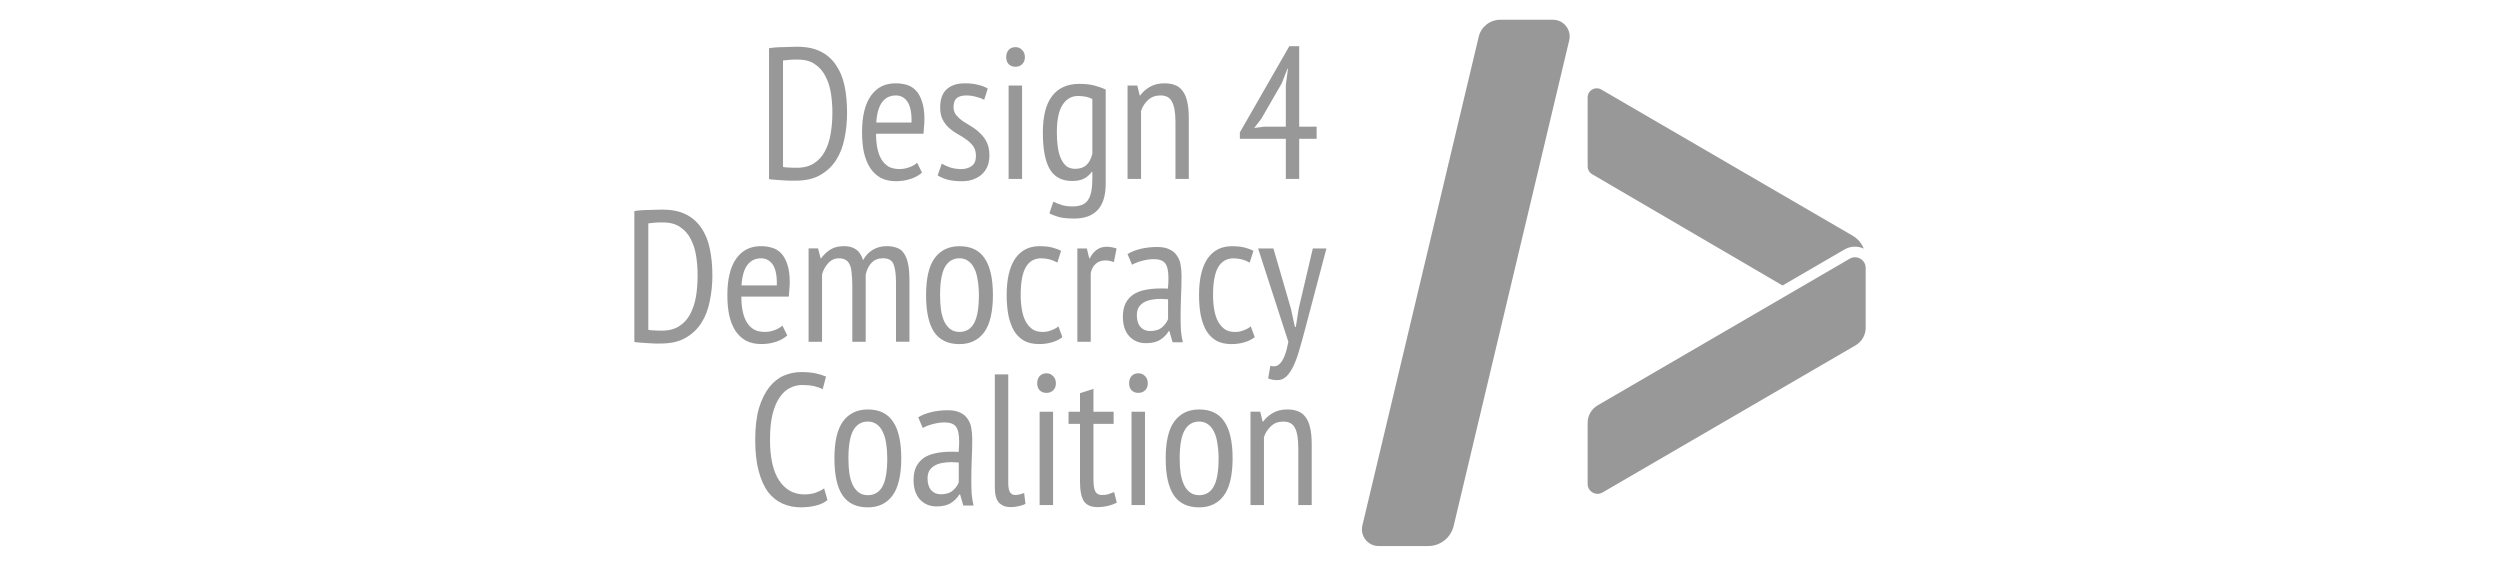 <svg width="190" height="43" viewBox="0 0 190 43" fill="none" xmlns="http://www.w3.org/2000/svg">
<g style="mix-blend-mode:luminosity">
<g opacity="0.6">
<g clip-path="url(#clip0_7015_99673)">
<path d="M58.446 13.613V3.665C58.6 3.638 58.765 3.618 58.942 3.605C59.132 3.589 59.32 3.582 59.51 3.582C59.7 3.569 59.885 3.564 60.066 3.564C60.256 3.557 60.431 3.552 60.592 3.552C61.282 3.552 61.867 3.67 62.349 3.907C62.834 4.144 63.226 4.485 63.526 4.93C63.83 5.364 64.048 5.888 64.182 6.503C64.312 7.119 64.377 7.805 64.377 8.561C64.377 9.244 64.312 9.896 64.182 10.519C64.059 11.146 63.847 11.696 63.543 12.169C63.239 12.642 62.837 13.02 62.336 13.304C61.844 13.588 61.222 13.73 60.473 13.73H60.005C59.815 13.717 59.617 13.709 59.408 13.7C59.211 13.68 59.023 13.666 58.84 13.659C58.67 13.646 58.539 13.632 58.445 13.612L58.446 13.613ZM60.645 4.528H60.331C60.228 4.528 60.127 4.534 60.024 4.546C59.917 4.553 59.817 4.563 59.722 4.575C59.639 4.583 59.569 4.592 59.509 4.599V12.69C59.549 12.703 59.616 12.711 59.71 12.72C59.813 12.72 59.917 12.726 60.024 12.737C60.134 12.737 60.237 12.741 60.331 12.75H60.562C61.083 12.75 61.519 12.636 61.87 12.406C62.217 12.181 62.491 11.88 62.692 11.502C62.901 11.111 63.047 10.665 63.13 10.165C63.217 9.657 63.261 9.118 63.261 8.551C63.261 8.047 63.223 7.554 63.148 7.073C63.068 6.591 62.931 6.166 62.733 5.795C62.544 5.417 62.281 5.113 61.941 4.884C61.609 4.647 61.178 4.53 60.645 4.53V4.528ZM69.7 12.365L70.073 13.116C69.844 13.324 69.554 13.486 69.203 13.601C68.856 13.715 68.487 13.772 68.097 13.772C67.652 13.772 67.264 13.688 66.933 13.518C66.614 13.336 66.345 13.083 66.129 12.761C65.92 12.43 65.761 12.037 65.656 11.584C65.562 11.131 65.515 10.62 65.515 10.051C65.515 8.841 65.738 7.919 66.183 7.284C66.629 6.648 67.258 6.331 68.07 6.331C68.338 6.331 68.599 6.364 68.851 6.431C69.118 6.498 69.356 6.63 69.56 6.827C69.769 7.028 69.935 7.308 70.056 7.667C70.19 8.025 70.257 8.493 70.257 9.069C70.257 9.23 70.248 9.406 70.228 9.595C70.22 9.776 70.207 9.966 70.187 10.163H66.579C66.579 10.569 66.613 10.938 66.68 11.268C66.746 11.598 66.851 11.884 66.993 12.119C67.135 12.348 67.315 12.53 67.532 12.664C67.76 12.787 68.04 12.848 68.372 12.848C68.629 12.848 68.878 12.8 69.122 12.706C69.379 12.612 69.571 12.498 69.702 12.363L69.7 12.365ZM66.595 9.313H69.275C69.295 8.604 69.195 8.083 68.98 7.751C68.763 7.42 68.465 7.255 68.086 7.255C67.648 7.255 67.304 7.42 67.052 7.751C66.795 8.083 66.644 8.602 66.596 9.313H66.595ZM71.261 13.329L71.575 12.436C71.765 12.55 71.987 12.65 72.243 12.737C72.508 12.812 72.778 12.85 73.054 12.85C73.365 12.85 73.629 12.773 73.846 12.619C74.064 12.462 74.171 12.207 74.171 11.856C74.171 11.561 74.107 11.318 73.977 11.129C73.843 10.94 73.671 10.771 73.462 10.621C73.264 10.471 73.047 10.333 72.812 10.206C72.575 10.076 72.353 9.921 72.143 9.739C71.946 9.561 71.781 9.348 71.647 9.1C71.517 8.855 71.452 8.544 71.452 8.166C71.452 7.559 71.612 7.102 71.931 6.8C72.262 6.488 72.725 6.332 73.32 6.332C73.711 6.332 74.047 6.369 74.331 6.445C74.615 6.512 74.861 6.606 75.071 6.729L74.799 7.58C74.618 7.486 74.408 7.41 74.173 7.356C73.936 7.289 73.695 7.255 73.451 7.255C73.112 7.255 72.861 7.326 72.7 7.468C72.546 7.61 72.469 7.833 72.469 8.137C72.469 8.374 72.536 8.576 72.67 8.746C72.804 8.908 72.971 9.06 73.166 9.202C73.375 9.336 73.598 9.473 73.835 9.616C74.072 9.757 74.288 9.927 74.485 10.124C74.694 10.314 74.866 10.546 75 10.823C75.13 11.087 75.195 11.422 75.195 11.828C75.195 12.092 75.154 12.343 75.071 12.578C74.984 12.815 74.85 13.024 74.669 13.205C74.499 13.375 74.283 13.51 74.019 13.613C73.762 13.72 73.459 13.773 73.108 13.773C72.694 13.773 72.335 13.736 72.031 13.66C71.728 13.573 71.472 13.463 71.262 13.329H71.261ZM76.655 13.601V6.503H77.678V13.601H76.655ZM76.471 4.345C76.471 4.12 76.532 3.937 76.655 3.795C76.789 3.654 76.96 3.582 77.17 3.582C77.379 3.582 77.548 3.652 77.678 3.795C77.82 3.925 77.892 4.109 77.892 4.345C77.892 4.573 77.821 4.753 77.678 4.883C77.548 5.01 77.378 5.073 77.17 5.073C76.962 5.073 76.789 5.006 76.655 4.872C76.532 4.738 76.471 4.563 76.471 4.346V4.345ZM84.035 6.799V13.926C84.035 14.845 83.832 15.521 83.426 15.954C83.02 16.392 82.429 16.61 81.652 16.61C81.179 16.61 80.791 16.573 80.487 16.497C80.187 16.411 79.943 16.316 79.754 16.213L80.049 15.332C80.239 15.416 80.448 15.496 80.676 15.574C80.9 15.649 81.178 15.687 81.509 15.687C82.089 15.687 82.481 15.526 82.687 15.202C82.908 14.883 83.018 14.345 83.018 13.588V13.062H82.971C82.821 13.279 82.627 13.448 82.391 13.571C82.156 13.694 81.852 13.755 81.481 13.755C80.716 13.755 80.155 13.463 79.795 12.879C79.436 12.279 79.257 11.347 79.257 10.081C79.257 8.816 79.487 7.936 79.949 7.313C80.421 6.687 81.117 6.373 82.037 6.373C82.482 6.373 82.864 6.416 83.184 6.503C83.508 6.59 83.791 6.688 84.035 6.799ZM83.018 11.695V7.526C82.734 7.372 82.369 7.295 81.924 7.295C81.439 7.295 81.05 7.518 80.759 7.963C80.467 8.401 80.321 9.101 80.321 10.062C80.321 10.461 80.344 10.832 80.392 11.174C80.439 11.505 80.518 11.797 80.629 12.05C80.743 12.298 80.885 12.494 81.054 12.636C81.235 12.766 81.455 12.83 81.71 12.83C82.069 12.83 82.353 12.736 82.561 12.546C82.77 12.356 82.922 12.073 83.017 11.695H83.018ZM90.351 13.599H89.334V9.27C89.334 8.56 89.247 8.049 89.073 7.738C88.916 7.414 88.624 7.253 88.197 7.253C87.819 7.253 87.505 7.367 87.257 7.596C87.013 7.821 86.833 8.099 86.719 8.43V13.599H85.695V6.502H86.434L86.618 7.253H86.659C86.84 6.996 87.083 6.78 87.386 6.603C87.697 6.421 88.066 6.331 88.491 6.331C88.795 6.331 89.06 6.374 89.284 6.461C89.521 6.544 89.716 6.689 89.87 6.899C90.031 7.1 90.15 7.37 90.225 7.709C90.308 8.048 90.349 8.478 90.349 8.998V13.599H90.351ZM100.065 9.625V10.548H98.74V13.599H97.723V10.548H94.228V10.062L97.989 3.51H98.74V9.625H100.065ZM97.723 9.625V6.442L97.888 5.224H97.847L97.421 6.318L95.859 9.027L95.321 9.725L96.101 9.625H97.721H97.723Z" fill="#545454"/>
<path d="M62.635 37.121L62.889 38.002C62.653 38.203 62.355 38.345 61.996 38.427C61.638 38.514 61.259 38.557 60.861 38.557C60.36 38.557 59.897 38.463 59.472 38.273C59.046 38.084 58.675 37.787 58.36 37.38C58.06 36.962 57.824 36.426 57.651 35.771C57.481 35.121 57.396 34.336 57.396 33.418C57.396 32.5 57.49 31.671 57.68 31.016C57.881 30.366 58.142 29.837 58.461 29.43C58.784 29.02 59.153 28.727 59.566 28.55C59.992 28.369 60.427 28.278 60.874 28.278C61.32 28.278 61.701 28.311 61.998 28.378C62.301 28.445 62.561 28.526 62.778 28.62L62.524 29.584C62.334 29.481 62.112 29.401 61.855 29.342C61.598 29.288 61.305 29.259 60.974 29.259C60.643 29.259 60.331 29.334 60.04 29.484C59.745 29.625 59.484 29.862 59.26 30.193C59.031 30.517 58.849 30.943 58.715 31.471C58.585 32.003 58.52 32.652 58.52 33.416C58.52 34.796 58.757 35.837 59.23 36.539C59.703 37.229 60.331 37.574 61.117 37.574C61.441 37.574 61.728 37.533 61.98 37.45C62.237 37.355 62.455 37.245 62.636 37.118L62.635 37.121ZM63.416 34.838C63.416 33.56 63.633 32.624 64.066 32.029C64.511 31.423 65.14 31.119 65.953 31.119C66.823 31.119 67.462 31.427 67.869 32.042C68.287 32.657 68.496 33.589 68.496 34.839C68.496 36.09 68.272 37.068 67.827 37.667C67.382 38.262 66.756 38.56 65.953 38.56C65.085 38.56 64.443 38.252 64.025 37.637C63.619 37.022 63.416 36.09 63.416 34.839V34.838ZM64.48 34.838C64.48 35.256 64.504 35.635 64.551 35.973C64.605 36.312 64.691 36.606 64.805 36.854C64.928 37.099 65.083 37.292 65.273 37.433C65.463 37.567 65.688 37.634 65.953 37.634C66.445 37.634 66.816 37.416 67.064 36.978C67.308 36.536 67.431 35.823 67.431 34.837C67.431 34.431 67.404 34.057 67.348 33.713C67.301 33.366 67.214 33.068 67.088 32.82C66.977 32.575 66.827 32.386 66.639 32.252C66.449 32.11 66.221 32.038 65.953 32.038C65.471 32.038 65.103 32.261 64.847 32.707C64.603 33.152 64.48 33.862 64.48 34.836V34.838ZM70.128 32.526L69.785 31.716C70.06 31.546 70.391 31.414 70.778 31.32C71.177 31.226 71.595 31.178 72.033 31.178C72.427 31.178 72.742 31.239 72.979 31.362C73.227 31.476 73.417 31.637 73.547 31.847C73.689 32.044 73.781 32.275 73.819 32.539C73.866 32.796 73.89 33.065 73.89 33.349C73.89 33.918 73.876 34.471 73.849 35.012C73.829 35.551 73.819 36.063 73.819 36.544C73.819 36.903 73.829 37.237 73.849 37.549C73.876 37.853 73.923 38.142 73.99 38.418H73.21L72.968 37.579H72.908C72.767 37.827 72.56 38.04 72.287 38.218C72.011 38.399 71.642 38.489 71.182 38.489C70.669 38.489 70.247 38.314 69.916 37.963C69.592 37.605 69.431 37.112 69.431 36.484C69.431 36.079 69.498 35.739 69.632 35.467C69.773 35.192 69.967 34.968 70.211 34.798C70.468 34.629 70.767 34.511 71.111 34.444C71.458 34.369 71.844 34.331 72.269 34.331H72.554C72.648 34.331 72.748 34.334 72.855 34.343C72.882 34.052 72.896 33.791 72.896 33.563C72.896 33.023 72.815 32.644 72.654 32.428C72.493 32.211 72.199 32.103 71.773 32.103C71.509 32.103 71.221 32.144 70.91 32.227C70.599 32.306 70.338 32.407 70.129 32.528L70.128 32.526ZM72.866 36.654V35.152C72.772 35.14 72.677 35.135 72.582 35.135C72.488 35.127 72.392 35.122 72.298 35.122C72.073 35.122 71.85 35.142 71.629 35.182C71.412 35.218 71.219 35.282 71.05 35.377C70.88 35.471 70.742 35.6 70.636 35.761C70.541 35.922 70.494 36.126 70.494 36.37C70.494 36.749 70.585 37.043 70.766 37.251C70.956 37.459 71.195 37.565 71.488 37.565C71.886 37.565 72.194 37.471 72.411 37.281C72.632 37.091 72.783 36.883 72.866 36.654ZM76.628 28.452V36.697C76.628 37.028 76.671 37.265 76.758 37.406C76.852 37.548 76.981 37.62 77.142 37.62C77.34 37.62 77.57 37.569 77.835 37.466L77.935 38.288C77.812 38.363 77.638 38.425 77.409 38.472C77.192 38.519 76.994 38.542 76.812 38.542C76.454 38.542 76.162 38.435 75.937 38.218C75.716 37.993 75.606 37.601 75.606 37.04V28.453H76.629L76.628 28.452ZM79.011 38.387V31.29H80.034V38.387H79.011ZM78.827 29.131C78.827 28.907 78.888 28.723 79.011 28.582C79.145 28.441 79.316 28.369 79.526 28.369C79.735 28.369 79.904 28.439 80.034 28.582C80.176 28.712 80.248 28.896 80.248 29.131C80.248 29.367 80.177 29.54 80.034 29.67C79.904 29.796 79.734 29.86 79.526 29.86C79.317 29.86 79.145 29.793 79.011 29.659C78.888 29.525 78.827 29.35 78.827 29.133V29.131ZM81.21 32.213V31.29H82.08V29.882L83.103 29.557V31.29H84.636V32.213H83.103V36.442C83.103 36.86 83.151 37.164 83.245 37.353C83.348 37.53 83.513 37.62 83.741 37.62C83.931 37.62 84.09 37.602 84.22 37.566C84.362 37.519 84.514 37.462 84.675 37.395L84.876 38.205C84.668 38.308 84.435 38.392 84.178 38.459C83.933 38.514 83.673 38.542 83.397 38.542C82.925 38.542 82.584 38.392 82.374 38.093C82.177 37.778 82.079 37.276 82.079 36.585V32.214H81.209L81.21 32.213ZM85.995 38.387V31.29H87.019V38.387H85.995ZM85.812 29.131C85.812 28.907 85.873 28.723 85.995 28.582C86.129 28.441 86.3 28.369 86.51 28.369C86.72 28.369 86.885 28.439 87.019 28.582C87.16 28.712 87.232 28.896 87.232 29.131C87.232 29.367 87.162 29.54 87.019 29.67C86.885 29.796 86.715 29.86 86.51 29.86C86.305 29.86 86.129 29.793 85.995 29.659C85.873 29.525 85.812 29.35 85.812 29.133V29.131ZM88.592 34.838C88.592 33.56 88.81 32.624 89.248 32.029C89.694 31.423 90.323 31.119 91.135 31.119C92.006 31.119 92.645 31.427 93.052 32.042C93.47 32.657 93.678 33.589 93.678 34.839C93.678 36.09 93.455 37.068 93.01 37.667C92.564 38.262 91.939 38.56 91.135 38.56C90.264 38.56 89.621 38.252 89.207 37.637C88.796 37.022 88.592 36.09 88.592 34.839V34.838ZM89.656 34.838C89.656 35.256 89.68 35.635 89.727 35.973C89.787 36.312 89.873 36.606 89.987 36.854C90.11 37.099 90.265 37.292 90.455 37.433C90.645 37.567 90.871 37.634 91.135 37.634C91.628 37.634 91.996 37.416 92.24 36.978C92.489 36.536 92.613 35.823 92.613 34.837C92.613 34.431 92.583 34.057 92.523 33.713C92.476 33.366 92.392 33.068 92.269 32.82C92.155 32.575 92.002 32.386 91.814 32.252C91.624 32.11 91.398 32.038 91.134 32.038C90.653 32.038 90.284 32.261 90.028 32.707C89.78 33.152 89.656 33.862 89.656 34.836V34.838ZM99.693 38.386H98.669V34.057C98.669 33.347 98.585 32.836 98.415 32.525C98.254 32.201 97.96 32.039 97.534 32.039C97.156 32.039 96.844 32.154 96.6 32.383C96.355 32.608 96.175 32.886 96.061 33.217V38.386H95.038V31.289H95.777L95.961 32.039H96.002C96.183 31.783 96.426 31.567 96.729 31.389C97.04 31.208 97.409 31.118 97.834 31.118C98.138 31.118 98.402 31.161 98.627 31.248C98.864 31.331 99.059 31.476 99.213 31.686C99.37 31.887 99.488 32.157 99.567 32.496C99.65 32.835 99.691 33.265 99.691 33.785V38.386H99.693Z" fill="#545454"/>
<path d="M48.21 25.99V16.042C48.36 16.015 48.525 15.995 48.706 15.982C48.896 15.966 49.084 15.959 49.274 15.959C49.464 15.947 49.646 15.942 49.824 15.942C50.014 15.934 50.188 15.929 50.35 15.929C51.039 15.929 51.627 16.047 52.113 16.284C52.594 16.521 52.986 16.862 53.29 17.308C53.594 17.742 53.811 18.265 53.94 18.881C54.074 19.496 54.141 20.182 54.141 20.939C54.141 21.621 54.074 22.273 53.94 22.896C53.817 23.523 53.605 24.074 53.301 24.546C53.001 25.019 52.599 25.397 52.094 25.681C51.605 25.965 50.986 26.107 50.237 26.107H49.769C49.579 26.095 49.381 26.086 49.172 26.077C48.975 26.057 48.787 26.044 48.604 26.036C48.434 26.024 48.303 26.009 48.209 25.989L48.21 25.99ZM50.409 16.905H50.095C49.992 16.905 49.888 16.912 49.782 16.923C49.679 16.93 49.581 16.94 49.486 16.953C49.4 16.96 49.329 16.969 49.273 16.976V25.067C49.309 25.08 49.373 25.088 49.468 25.097C49.574 25.097 49.679 25.103 49.782 25.114C49.896 25.114 50 25.118 50.095 25.127H50.32C50.841 25.127 51.276 25.013 51.627 24.783C51.979 24.559 52.253 24.257 52.45 23.879C52.658 23.488 52.807 23.043 52.894 22.543C52.977 22.034 53.018 21.496 53.018 20.929C53.018 20.424 52.981 19.931 52.905 19.45C52.831 18.969 52.694 18.543 52.497 18.172C52.307 17.794 52.042 17.49 51.698 17.262C51.367 17.025 50.938 16.907 50.409 16.907V16.905ZM59.464 24.742L59.831 25.493C59.607 25.701 59.319 25.864 58.968 25.978C58.617 26.092 58.248 26.149 57.863 26.149C57.417 26.149 57.029 26.065 56.698 25.895C56.374 25.714 56.105 25.461 55.888 25.138C55.679 24.807 55.523 24.415 55.42 23.961C55.326 23.508 55.279 22.997 55.279 22.429C55.279 21.218 55.502 20.296 55.947 19.661C56.393 19.026 57.022 18.708 57.834 18.708C58.098 18.708 58.359 18.742 58.614 18.809C58.879 18.876 59.116 19.007 59.324 19.204C59.532 19.405 59.699 19.686 59.82 20.044C59.954 20.403 60.021 20.87 60.021 21.446C60.021 21.607 60.011 21.784 59.992 21.972C59.979 22.153 59.965 22.343 59.951 22.54H56.343C56.343 22.946 56.377 23.316 56.444 23.646C56.511 23.977 56.615 24.261 56.757 24.497C56.899 24.725 57.079 24.907 57.296 25.041C57.52 25.164 57.798 25.225 58.129 25.225C58.386 25.225 58.638 25.178 58.886 25.083C59.138 24.989 59.331 24.875 59.465 24.74L59.464 24.742ZM56.353 21.69H59.038C59.057 20.981 58.958 20.46 58.742 20.129C58.521 19.797 58.221 19.632 57.843 19.632C57.409 19.632 57.064 19.797 56.808 20.129C56.553 20.46 56.4 20.98 56.353 21.69ZM65.793 25.978H64.775V21.761C64.775 21.383 64.759 21.061 64.728 20.797C64.712 20.522 64.665 20.299 64.587 20.129C64.512 19.959 64.409 19.837 64.279 19.761C64.145 19.674 63.97 19.631 63.753 19.631C63.429 19.631 63.156 19.759 62.931 20.016C62.71 20.26 62.558 20.544 62.475 20.867V25.977H61.452V18.879H62.174L62.364 19.63H62.404C62.602 19.358 62.839 19.135 63.114 18.961C63.386 18.791 63.736 18.707 64.161 18.707C64.523 18.707 64.817 18.788 65.042 18.949C65.279 19.099 65.464 19.373 65.598 19.771C65.768 19.44 66.008 19.18 66.32 18.991C66.644 18.801 66.993 18.707 67.373 18.707C67.684 18.707 67.949 18.75 68.166 18.837C68.394 18.912 68.574 19.054 68.704 19.263C68.846 19.46 68.951 19.73 69.018 20.073C69.085 20.404 69.118 20.823 69.118 21.332V25.974H68.095V21.462C68.095 20.847 68.034 20.388 67.911 20.084C67.797 19.78 67.527 19.629 67.101 19.629C66.743 19.629 66.455 19.743 66.238 19.972C66.029 20.189 65.88 20.487 65.794 20.866V25.975L65.793 25.978ZM70.381 22.43C70.381 21.152 70.599 20.215 71.031 19.621C71.477 19.015 72.106 18.711 72.918 18.711C73.789 18.711 74.428 19.018 74.835 19.634C75.253 20.249 75.462 21.181 75.462 22.431C75.462 23.682 75.238 24.659 74.793 25.258C74.347 25.854 73.722 26.152 72.918 26.152C72.047 26.152 71.405 25.844 70.99 25.229C70.585 24.613 70.381 23.682 70.381 22.431V22.43ZM71.446 22.43C71.446 22.848 71.469 23.226 71.516 23.565C71.571 23.904 71.657 24.198 71.771 24.446C71.894 24.69 72.049 24.884 72.239 25.025C72.428 25.159 72.654 25.226 72.918 25.226C73.411 25.226 73.779 25.008 74.024 24.57C74.272 24.128 74.396 23.415 74.396 22.429C74.396 22.023 74.366 21.648 74.307 21.305C74.259 20.957 74.175 20.66 74.052 20.411C73.938 20.167 73.785 19.977 73.597 19.843C73.407 19.702 73.181 19.63 72.917 19.63C72.436 19.63 72.067 19.853 71.812 20.299C71.567 20.744 71.445 21.453 71.445 22.427L71.446 22.43ZM80.441 24.802L80.743 25.624C80.506 25.805 80.237 25.938 79.933 26.02C79.629 26.107 79.311 26.15 78.98 26.15C78.527 26.15 78.144 26.066 77.832 25.896C77.517 25.715 77.26 25.462 77.063 25.139C76.873 24.808 76.732 24.416 76.638 23.962C76.551 23.5 76.507 22.991 76.507 22.43C76.507 21.219 76.721 20.297 77.146 19.662C77.584 19.027 78.204 18.709 79.01 18.709C79.377 18.709 79.693 18.743 79.962 18.81C80.227 18.877 80.454 18.961 80.642 19.064L80.358 19.957C79.98 19.74 79.568 19.632 79.123 19.632C78.61 19.632 78.222 19.859 77.958 20.312C77.701 20.758 77.573 21.463 77.573 22.43C77.573 22.816 77.603 23.18 77.662 23.524C77.717 23.863 77.812 24.16 77.946 24.417C78.077 24.662 78.247 24.861 78.455 25.014C78.663 25.155 78.924 25.227 79.235 25.227C79.484 25.227 79.71 25.184 79.915 25.097C80.136 25.014 80.311 24.916 80.441 24.802ZM81.878 25.979V18.882H82.6L82.783 19.632H82.824C82.958 19.361 83.13 19.147 83.339 18.993C83.556 18.832 83.817 18.752 84.12 18.752C84.337 18.752 84.582 18.795 84.859 18.882L84.658 19.916C84.414 19.833 84.197 19.792 84.008 19.792C83.704 19.792 83.458 19.882 83.269 20.059C83.079 20.229 82.955 20.461 82.896 20.758V25.979H81.879H81.878ZM86.035 20.119L85.691 19.308C85.967 19.139 86.298 19.007 86.685 18.913C87.083 18.819 87.499 18.771 87.933 18.771C88.331 18.771 88.649 18.832 88.886 18.955C89.134 19.069 89.324 19.23 89.454 19.44C89.596 19.637 89.687 19.868 89.726 20.132C89.773 20.389 89.796 20.658 89.796 20.942C89.796 21.511 89.783 22.064 89.755 22.605C89.736 23.144 89.726 23.655 89.726 24.137C89.726 24.495 89.736 24.83 89.755 25.142C89.783 25.446 89.83 25.735 89.897 26.011H89.117L88.875 25.172H88.815C88.674 25.42 88.466 25.633 88.194 25.81C87.918 25.991 87.547 26.082 87.082 26.082C86.573 26.082 86.154 25.907 85.823 25.556C85.499 25.198 85.338 24.705 85.338 24.077C85.338 23.672 85.405 23.332 85.539 23.06C85.68 22.785 85.874 22.561 86.118 22.391C86.375 22.221 86.673 22.104 87.011 22.037C87.362 21.962 87.751 21.924 88.176 21.924H88.46C88.555 21.924 88.655 21.927 88.762 21.936C88.789 21.645 88.803 21.384 88.803 21.156C88.803 20.616 88.722 20.236 88.561 20.021C88.4 19.803 88.106 19.696 87.68 19.696C87.416 19.696 87.128 19.736 86.817 19.82C86.505 19.899 86.245 20 86.036 20.121L86.035 20.119ZM88.773 24.247V22.745C88.679 22.733 88.583 22.728 88.489 22.728C88.395 22.72 88.299 22.715 88.205 22.715C87.977 22.715 87.753 22.735 87.536 22.775C87.319 22.811 87.126 22.875 86.957 22.97C86.787 23.064 86.649 23.193 86.542 23.354C86.448 23.515 86.401 23.719 86.401 23.963C86.401 24.342 86.492 24.636 86.673 24.844C86.862 25.052 87.102 25.158 87.395 25.158C87.793 25.158 88.101 25.064 88.318 24.874C88.535 24.684 88.686 24.476 88.773 24.247ZM95.06 24.803L95.362 25.626C95.125 25.807 94.856 25.939 94.552 26.021C94.248 26.108 93.93 26.152 93.599 26.152C93.146 26.152 92.763 26.067 92.451 25.897C92.136 25.716 91.879 25.463 91.682 25.14C91.492 24.809 91.351 24.417 91.257 23.963C91.17 23.502 91.126 22.992 91.126 22.431C91.126 21.22 91.34 20.299 91.765 19.663C92.203 19.028 92.823 18.711 93.629 18.711C93.996 18.711 94.312 18.744 94.581 18.811C94.846 18.878 95.073 18.962 95.261 19.065L94.977 19.959C94.599 19.741 94.187 19.634 93.742 19.634C93.229 19.634 92.841 19.861 92.577 20.313C92.32 20.759 92.192 21.465 92.192 22.431C92.192 22.817 92.222 23.182 92.281 23.525C92.336 23.864 92.431 24.162 92.565 24.419C92.696 24.663 92.866 24.863 93.074 25.015C93.282 25.157 93.543 25.229 93.854 25.229C94.103 25.229 94.329 25.185 94.534 25.098C94.755 25.015 94.93 24.917 95.06 24.803ZM96.781 18.883L98.112 23.467L98.413 24.845H98.484L98.698 23.467L99.774 18.883H100.809L99.123 25.258C98.989 25.767 98.855 26.245 98.721 26.69C98.591 27.135 98.446 27.524 98.283 27.855C98.133 28.174 97.958 28.428 97.757 28.618C97.567 28.799 97.342 28.89 97.077 28.89C96.813 28.89 96.581 28.846 96.379 28.759L96.55 27.795C96.684 27.843 96.817 27.852 96.946 27.825C97.08 27.798 97.204 27.717 97.318 27.583C97.441 27.453 97.549 27.259 97.643 27.004C97.746 26.74 97.837 26.398 97.915 25.98L95.615 18.883H96.78H96.781Z" fill="#545454"/>
<path d="M118.022 1.5H114.028C113.237 1.5 112.56 2.035 112.38 2.8L103.541 39.933C103.45 40.314 103.537 40.707 103.779 41.015C104.022 41.323 104.387 41.5 104.779 41.5H108.542C109.466 41.5 110.261 40.871 110.478 39.972L119.26 3.067C119.351 2.687 119.264 2.293 119.022 1.985C118.779 1.677 118.414 1.5 118.022 1.5Z" fill="#545454"/>
<path d="M141.645 18.892C141.482 18.486 141.189 18.139 140.8 17.913L121.702 6.807C121.485 6.681 121.225 6.679 121.008 6.803C120.791 6.929 120.661 7.153 120.661 7.404V12.642C120.661 12.887 120.794 13.118 121.007 13.243L135.473 21.698L140.17 18.966C140.63 18.699 141.169 18.677 141.645 18.893V18.892Z" fill="#545454"/>
<path d="M141.386 19.662C141.259 19.589 141.121 19.553 140.982 19.553C140.843 19.553 140.702 19.59 140.576 19.663L121.423 30.805C120.952 31.078 120.661 31.584 120.661 32.126V36.779C120.661 37.051 120.802 37.296 121.038 37.431C121.274 37.567 121.557 37.566 121.792 37.428L141.027 26.244C141.499 25.969 141.792 25.459 141.792 24.915V20.364C141.792 20.071 141.64 19.808 141.387 19.663L141.386 19.662Z" fill="#545454"/>
</g>
</g>
</g>
<defs>
<clipPath id="clip0_7015_99673">
<rect width="93.581" height="40" fill="white" transform="translate(48.21 1.5)"/>
</clipPath>
</defs>
</svg>
